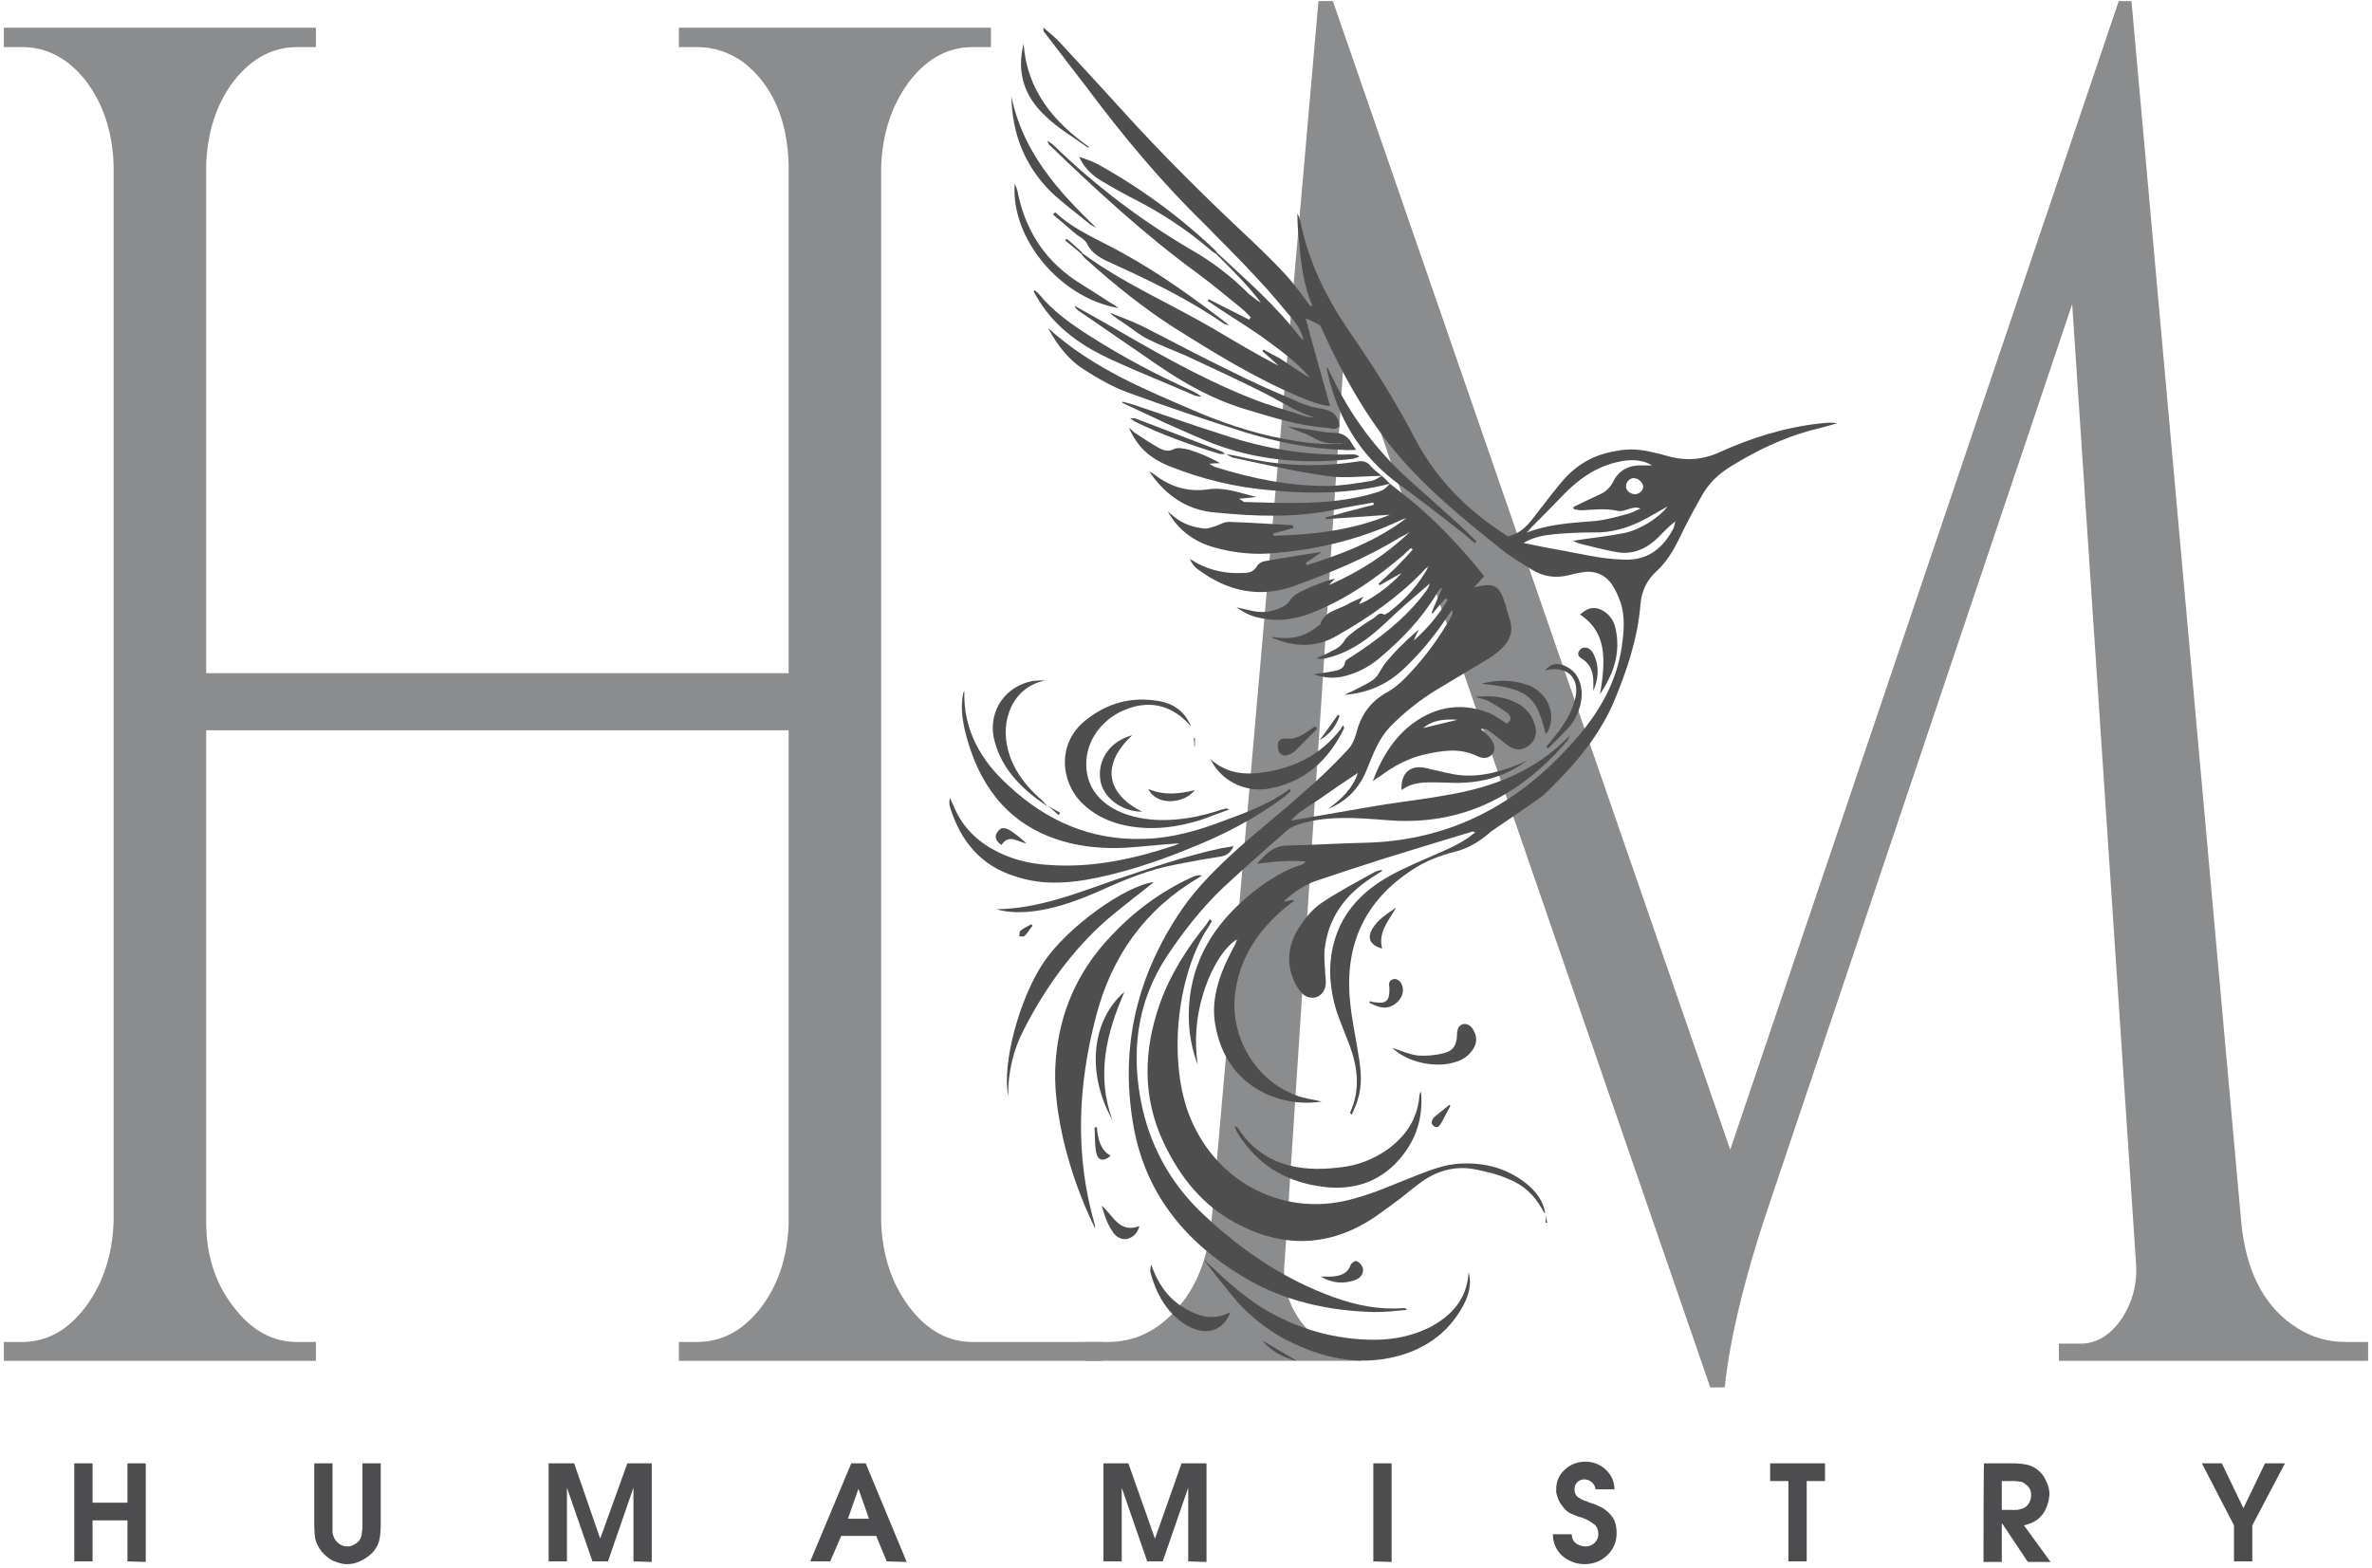 <svg height="283" width="428" viewBox="0 0 428 283" xmlns="http://www.w3.org/2000/svg" version="1.2">
	<title>HM vector logo </title>
	<style>
		.s0 { fill: #8a8c8e } 
		.s1 { fill: #4d4d4f } 
		.s2 { fill: #4e4e4f } 
	</style>
	<g>
		<g>
			<path d="m125.8 242.2q6.7 0 11.5-6.2 4.7-6.2 5-15.1v-89.1h-105.1v88.7q0 9 4.9 15.3 4.8 6.4 11.5 6.4h3.4v3.4h-56.3v-3.4h3.3q6.7 0 11.5-6.4 4.7-6.4 5-15.3v-190.7q-0.3-9-5-15.2-4.8-6.1-11.5-6.1h-3.3v-3.5h56.3v3.5h-3.4q-6.6 0-11.4 6.1-4.7 6.2-5 15.2v91.7h105.1v-91.7q-0.3-12.4-8.2-18.6-3.9-2.7-8.2-2.7h-3.4v-3.5h56.3v3.5h-3.3q-6.7 0-11.5 6.3-4.7 6.4-5 15.3v190.4q0.3 9 5 15.3 4.8 6.4 11.5 6.4h23.4v3.4h-76.4v-3.4c0 0 3.3 0 3.3 0z" class="s0"></path>
			<path d="m423.2 242.2h4.1v3.4h-55.8v-3.1h3.9q4.4 0 7.5-4.6 3-4.7 2.5-10.2l-11.5-172.8-54 160.5q-7.2 20.9-8.7 35h-2.6l-65.8-190.7-11 168q-0.6 5.5 2.5 10.2 3.1 4.6 7.2 4.6h4.1v3.1h-49.8v-3.4h4.1q7.2 0 12.4-5.9 5.3-5.8 6.3-15.8l19.3-220.3h2.6l71.7 207.3 70.1-207.3h2.3l19.8 220.3q1.3 13.8 10.3 19.3 3.9 2.4 8.5 2.4z" class="s0"></path>
		</g>
		<g>
			<path d="m13.4 264.1h3.3v7.1h6.3v-7.1h3.3v17.8l-3.3-0.1v-7.4h-6.3v7.4h-3.3z" class="s1"></path>
			<path d="m60 264.1v11.1q0 0.1 0 0.1 0 0.1 0 0.1 0 0.1 0 0.2 0 0 0 0.1 0 0.5 0 1 0.1 0.4 0.3 0.9 0.4 0.7 1 1.1 0.6 0.4 1.4 0.4 0 0 0.1 0 0 0 0 0 0.6 0 1.2-0.4 0.6-0.3 0.9-0.8 0.4-0.6 0.4-1.3 0.1-0.6 0.1-1.3 0 0 0-0.1 0 0 0 0v-11.1h3.3v11.1q0 1.3-0.2 2.5-0.2 1.2-1.1 2.3-0.9 1-2.1 1.6-1.3 0.7-2.6 0.7-0.1 0-0.3 0-0.1 0-0.2 0-1.2-0.2-2.3-0.7-1-0.6-1.8-1.5-0.9-1.1-1.2-2.3-0.2-1.2-0.2-2.6v-11.1z" class="s1"></path>
			<path d="m99.1 264.1h4.5l4.7 13.6 4.9-13.6h4.4v17.8l-3.3-0.1v-13.3l-4.6 13.3h-2.8l-4.6-13.3v13.3h-3.3v-17.7z" class="s1"></path>
			<path d="m153.6 264.1h2.6l7.4 17.8-3.6-0.1-1.9-4.6h-6.3l-2 4.6h-3.6zm3.2 10l-1.9-5.4-1.9 5.4z" class="s1"></path>
			<path d="m199.1 264.1h4.5l4.8 13.6 4.8-13.6h4.5v17.8l-3.3-0.1v-13.3l-4.6 13.3h-2.8l-4.6-13.3v13.3h-3.3v-17.7z" class="s1"></path>
			<path d="m247.8 264.1h3.3v17.8l-3.3-0.1z" class="s1"></path>
			<path d="m280.1 276.9h3.5q0 1 0.7 1.6 0.8 0.6 1.8 0.6 0.9 0 1.6-0.6 0.7-0.7 0.7-1.6 0-1.3-0.9-1.9-0.8-0.6-1.8-1-0.1 0-0.2-0.1-0.1 0-0.2 0-0.1-0.1-0.1-0.1-0.1 0-0.2 0-0.8-0.3-1.5-0.6-0.7-0.3-1.3-1-0.5-0.6-0.9-1.3-0.3-0.7-0.5-1.5 0-0.2 0-0.3 0-0.1 0-0.3 0-2.2 1.6-3.6 1.5-1.4 3.7-1.4 2 0 3.6 1.4 1.6 1.5 1.6 3.6h-3.4q-0.1-0.8-0.7-1.3-0.6-0.5-1.3-0.5-0.8 0-1.3 0.5-0.5 0.5-0.5 1.3 0 0.9 0.6 1.4 0.6 0.4 1.3 0.7 0.1 0 0.2 0 0.1 0.1 0.2 0.1 0.1 0 0.2 0.1 0.1 0 0.2 0.1 0.9 0.2 1.6 0.6 0.8 0.3 1.4 0.8 1 0.8 1.5 1.8 0.4 1 0.4 2.3 0 2.4-1.7 4-1.7 1.6-4.1 1.6-2.2 0-4-1.5-1.7-1.6-1.7-3.9z" class="s1"></path>
			<path d="m322.7 267.3h-3.3v-3.2h9.9v3.2h-3.3v14.5h-3.3z" class="s1"></path>
			<path d="m358 264.1h5.1q1.3 0 2.4 0.2 1.2 0.2 2.2 1 1 0.8 1.5 2 0.6 1.2 0.6 2.4 0 0.3-0.1 0.7 0 0.3-0.1 0.6-0.2 0.8-0.5 1.4-0.3 0.7-0.8 1.2-0.6 0.7-1.4 1.1-0.8 0.4-1.7 0.6l4.8 6.6h-4.1l-4.6-6.9h-0.1v6.9h-3.3c0 0 0-17.8 0.1-17.8zm5.1 8.4q0.2 0.1 0.4 0 0.3 0 0.5 0 0.5-0.1 0.9-0.2 0.5-0.2 0.8-0.5 0.4-0.4 0.6-0.9 0.2-0.5 0.2-1 0-0.6-0.2-1.1-0.3-0.6-0.8-0.9-0.5-0.5-1.1-0.5-0.6-0.1-1.3-0.1h-1.9v5.2h1.9z" class="s1"></path>
			<path d="m403.1 275.3l-5.8-11.2h3.6l3.9 8.1 3.9-8.1h3.6l-5.9 11.2v6.5h-3.3v-6.5z" class="s1"></path>
		</g>
		<g>
			<g>
				<path d="m256.7 92.1c-1.9-1.7-3.9-3.2-5.9-4.8q0.1-0.1 0.1-0.1-0.1 0-0.1 0.1 0 0 0 0c-0.4 0.4-0.8 0.9-1.4 1.2-0.9 0.4-1.9 0.6-2.9 0.9-7.3 1.8-14.6 1.4-22 1.2-0.1 0-0.3-0.2-0.9-0.6 1.3-0.1 2.2-0.2 3.1-0.3-2.9-0.7-5.6-1.8-8.6-1.4-3.8 0.6-7.1-0.5-10-2.8-0.3-0.2-0.6-0.3-0.8-0.5 2.9 4.3 6.8 7.1 12 7.5 7.1 0.7 14.3 1 21.5-0.5 2.3-0.5 4.7-0.9 7-1.3q0 0.2 0.1 0.4-4.4 1.1-8.7 2.3 0 0.1 0 0.3 5.8-0.4 11.6-0.8c-6.7 2.8-13.8 3.6-21 3.8q0-0.2-0.1-0.4 1.8-0.5 3.7-1-0.1-0.3-0.1-0.5c-3.8-0.2-7.6-0.5-11.4-0.6-0.9-0.1-1.8 0.5-2.7 0.8-0.6 0.2-1.2 0.4-1.8 0.4-2-0.2-3.9-0.8-5.5-2.1q-0.6-0.5-1.2-1c1.9 3.4 4.8 5.5 8.4 6.5 3.2 0.9 6.5 1.3 9.8 1.1 8.3-0.6 16.2-2.4 23.8-6 0.3-0.2 0.7-0.2 1.1-0.4-5.4 4.1-11.6 6.5-18 8.5q-0.1-0.2-0.2-0.4c0.8-0.6 1.7-1.1 2.9-2-3.8 0.6-7.1 1.1-10.4 1.7-0.5 0.1-1.1 0.5-1.3 0.9-0.6 1-1.4 1.2-2.4 1.2-3 0.2-5.9-0.4-8.5-1.8q-0.6-0.4-1.2-0.7c0.4 0.9 0.9 1.5 1.5 1.9 5.4 4 11.2 5.2 17.5 2.9 6.5-2.4 12.9-5 18.9-8.7 0.6-0.3 1.2-0.6 1.8-1-4.2 4-8.9 7.1-14.6 9.6 0.6-0.7 0.9-1 1.1-1.2-1.9 0.5-3.7 1.2-5.4 2-1.1 0.5-2.2 1-2.9 2.2-0.4 0.6-1.3 1-2 1.3-1.7 0.7-3.5 0.7-5.3 0.2-0.6-0.1-1.3-0.3-2.2-0.5 1.7 1.2 2.9 1.7 4.6 2 3.5 0.7 6.8 0 10-1.4 5.7-2.4 10.8-6 15.5-10q0.7-0.7 1.4-1.3 0.2 0.2 0.3 0.3c-1 1.1-2 2.2-3 3.2-1.1 1-2.1 2-3.2 3q0.1 0.1 0.3 0.2 1.9-1.1 3.9-2.2c-1.9 2.3-6.2 5.3-7.7 5.6 0.2-0.3 0.4-0.6 0.8-1.3-1.2 0.6-2.1 0.9-2.9 1.4-1.8 1-4.1 1.2-4.9 3.6 0 0.1-0.2 0.2-0.3 0.2-2.1 1.8-4.4 2.5-7.1 2.2q-0.7-0.1-1.5-0.1c4.1 1.8 8.1 2 12-0.3 5.6-3.2 10.8-6.8 15.3-11.4 0.4-0.5 0.9-0.9 1.3-1.3-1.8 3.4-4.3 6.2-7.3 8.5-0.3 0.2-0.8 0.5-0.9 0.4-0.8-0.5-1.2 0.2-1.6 0.5q-1.8 1.1-3.6 2.4c-0.7 0.6-1.5 1.1-1.9 1.8-0.6 1-1.4 1.5-2.3 1.9-0.9 0.5-1.9 0.9-2.8 1.3 0.4 0.1 0.9 0.1 1.3 0.1 3.9-0.8 7.1-2.8 10-5.4 1.6-1.4 3.1-2.9 4.7-4.3 1.5-1.3 3-2.6 4.5-3.9-0.2 0.7-0.6 1.3-1 1.8-3.6 4.7-8.2 8.2-13.1 11.4-0.5 0.3-1.2 0.7-1.2 1-0.2 1.2-1 1.4-1.9 1.6-1.1 0.2-2.3 0.4-3.8 0.6 2.1 0.7 3.9 0.8 5.7 0.3q3.5-0.9 6.3-3.3c3.9-3.3 7.5-7 10.2-11.5 0.2-0.4 0.5-0.7 0.8-1.1q0.1 0.1 0.2 0.1-1 2.2-1.9 4.4 0.1 0.1 0.2 0.1 1.2-1.4 2.3-2.7 0.2 0.1 0.4 0.3c-1.6 2.7-3.7 5.2-6.1 7.3q0.4-1 0.9-2c-2.3 2-4.4 4-6.2 6.3-0.8 1.1-1.2 2.4-2.5 3.1-1.1 0.7-2.3 1.2-3.4 1.8-0.5 0.2-0.9 0.4-1.3 0.6 4.2-0.3 7.8-1.9 10.8-4.8q4.2-4 7.4-8.8c0.4-0.6 0.8-1.1 1.2-1.7 0.2 0.5 0 0.8-0.1 1.1q-3.3 5.9-7.9 10.7c-1.2 1.3-2.5 2.4-4 3.2-2.9 1.7-4.5 4.1-5.3 7.3-0.3 1.1-0.8 2.2-1.6 3-2.5 2.7-5.2 5.3-8 7.7-3.9 3.5-8.1 6.8-12 10.3-3.6 3.3-7.1 6.7-9.9 10.8-7.9 11.6-11.1 24.4-8.8 38.3 2 12.6 9.3 21.6 20 28 7.2 4.3 15.2 6.1 23.6 6.3 2 0 3.9-0.2 5.9-0.4-0.3-0.3-0.5-0.4-0.8-0.3-4.3 0.3-8.4-0.5-12.5-2-8.6-3.1-16.1-8.1-22.8-14.3-6-5.4-9.9-12-11.7-19.9-2.1-9.7-1.1-18.9 4.5-27.4 3-4.5 6.3-8.7 10.2-12.4 3.8-3.5 7.6-6.9 11.5-10.3 0.7-0.6 1.7-0.9 2.6-1.2 4.9-1.4 10-1 15.1-0.6 13.5 1.2 24.1-4.2 32.7-14.2 0.3-0.3 0.4-0.7 0.6-1.1-6.1 6.4-13.8 9.4-22.3 10.8-3.7 0.7-7.4 1.1-11.2 1.7-5.5 0.9-11 1.9-16.9 2.9 0.7-0.6 1.1-1.1 1.6-1.5 1.2-0.8 2.4-1.6 3.6-2.4q3.4-2.4 6.9-4.7c-0.9 2.8-3 4.8-5.4 6.5 3.5-1.4 5.8-3.9 7.1-7.3 1.1-2.7 2.1-5.4 4.1-7.5q3.8-3.9 8.4-6.7 4.7-2.8 9.5-5.7c0.9-0.6 1.7-1.2 2.4-1.9 1.4-1.4 2-3.1 1.3-5.1q-0.4-1.4-0.8-2.8c-1.1-3.4-1.9-3.9-5.6-3 0.7-0.8 1.2-1.4 1.8-2-3.4-4.3-7.1-8.3-11.1-11.9z" class="s2"></path>
				<path d="m328.6 76.4c-6.5 0.7-12.6 2.6-18.5 5.3-3.2 1.4-6.3 1.5-9.6 0.5q-1-0.3-2-0.5c-2.3-0.6-4.6-0.8-6.9-0.3-3.8 0.6-6.9 2.3-9.4 5.1-1.9 2.2-3.6 4.5-5.4 6.8-1.2 1.6-2.5 3-4.7 3.5-7-4.4-12.7-10-16.6-17.3-3.5-6.7-7.4-13-11.7-19.2-4.3-6.2-7.7-12.9-9.2-20.5-0.1-0.4-0.3-0.9-0.5-1.3 0 1.7 0.1 3.3 0.3 4.9 0.3 4 0.8 8 2.4 11.8-0.2 0-0.4 0-0.5-0.1-1.4-1.9-2.8-3.9-4.4-5.6-2-2.2-4.1-4.2-6.3-6.3-8-7.5-15.9-15.3-23.3-23.5-3.8-4.2-7.6-8.3-11.4-12.4-0.8-0.8-1.7-1.5-2.6-2.3-0.1 0.5 0 0.7 0.2 0.9 2.5 3.3 5.1 6.6 7.6 9.9 6.5 8.7 13.4 17 21.2 24.6 3.2 3.3 6.5 6.5 9.6 9.9 2.3 2.4 4.3 4.9 6.5 7.5 0.8 1 1.5 2.2 1.8 3.6-0.4-0.3-0.7-0.6-0.9-0.9-4.3-5.6-9.6-10.1-14.7-14.9q-0.1 0.1-0.2 0.2c2.8 2.8 5.7 5.6 8.1 8.8-0.8-0.4-1.4-1-2.1-1.5-3.2-3.2-6.7-5.9-10.6-8.1-9-5.3-17.2-11.5-24.7-18.8-0.3-0.3-0.7-0.5-1.1-0.8 0.1 0.4 0.2 0.6 0.4 0.8 8.6 8.3 17.3 16.3 26.9 23.3 2.7 2 5.3 4.2 7.9 6.3 0.5 0.4 1 1 1.5 1.5q-0.2 0.2-0.3 0.4-3.7-1.9-7.3-3.7-0.1 0.1-0.2 0.3c3.2 2.2 6.5 4.2 9.7 6.4 3.1 2.3 6.3 4.5 8.8 7.5-1-0.5-1.9-1.2-2.9-1.8q-1.3-0.9-2.7-1.8c-1-0.5-1.9-1-2.8-1.5q-0.1 0.1-0.2 0.3 1.5 1.3 2.9 2.6c-4.1-2.1-7.9-4.4-11.8-6.7-7.9-4.6-16.3-8.2-23.6-13.6q-0.1 0-0.2 0.1c0.3 0.4 0.6 0.8 1 1.1 4.9 4.4 10.1 8.6 15.7 12.2 7.3 4.6 14.6 9.1 22.6 12.5 1.8 0.7 3.5 1.5 5.6 1.7-1.5-5.4-3-10.6-4.4-15.8 0.3 0 1.6 0.7 2.6 1.2 4.2 9.3 9.1 18.2 16.1 25.7 5 5.4 10.7 10 16.3 14.5 1.8 1.5 3.9 2.7 5.8 3.9 2.1 1.3 4.4 1.6 6.7 1q1.1-0.3 2.3-0.5c2.2-0.4 4.1 0.3 5.4 2.1 0.7 1 1.2 2.2 1.6 3.3 0.9 2.7 0.6 5.5 0.2 8.2-0.9 6-3.8 11.2-7.6 15.7-10.1 12-22.7 19.1-38.6 19.5-4.7 0.1-9.4 0.4-14 0.5-2.6 0-4 1.5-5.6 3.3 3-0.4 5.8-0.7 8.9-0.4-0.4 0.2-0.5 0.4-0.7 0.5-3.3 1-6.2 2.9-8.9 5-6.1 4.9-10.4 10.9-11.4 18.9-0.5 4.2-0.1 8.3 1.4 12.2-0.6-4.2-0.3-8.3 0.9-12.4 1.4-4.8 3.9-8.9 6.4-10.3-0.8 1.6-1.7 3.2-2.4 4.8-1.5 3.5-2.4 7.1-1.7 10.8 1.9 11.3 11.9 15 19.2 13.8-1.7-0.4-3.5-0.6-5.1-1.3-7.4-3-11.8-11.2-10.4-19.1 1-6.1 4.3-10.7 8.9-14.6q0.8-0.6 1.6-1.2-0.1-0.1-0.2-0.2c-0.4 0.1-0.9 0.2-1.7 0.3 1.9-1.7 3.7-3 5.8-3.7q6.2-2.1 12.5-4.1c5.2-1.6 10.4-3.2 15.7-4.8 0.1-0.1 0.3 0 0.6 0.1-2.1 1.8-4.4 2.8-6.7 3.8-2.9 1.3-5.9 2.5-8.6 4-4.9 2.7-8.7 6.5-10.2 12.1-1.1 4.1-0.8 8.2 0.4 12.2 0.7 2.1 1.6 4.2 2.4 6.3 1.5 4.1 2 8.1 0.1 12.2 0 0.1 0.2 0.2 0.3 0.4 0.4-1 0.9-1.9 1.1-2.8 0.8-2.5 0.6-5 0.2-7.5-0.5-3.4-1.3-6.8-1.6-10.2-1-10.1 2.6-18.1 11.2-23.7 2.4-1.6 5-2.6 7.8-3.3 2.4-0.6 4.5-1.9 6.4-3.6 0.2-0.2 8.5-5.7 9.5-6.6 1.2-1.1 2.3-2.3 3.5-3.5 3.7-3.9 6.9-8.1 9.1-13.1 2.4-5.7 4.4-11.6 4.9-17.8 0.2-2.5 1.2-4.5 3-6.1 1.6-1.5 2.8-3.4 3.8-5.4 1.3-2.7 2.7-5.4 4.2-8 1.3-2.4 3.2-4.2 5.6-5.6 4.4-2.7 9-4.9 14-6.3q2.5-0.6 4.9-1.3c-1-0.2-1.9-0.1-2.9 0zm-52.3 18.8c1.9-1.9 3.9-3.9 5.8-5.9 2.7-2.8 5.8-5 9.7-5.9 2.1-0.5 4.3-0.6 6.3 0.6q-0.9 0-1.8 0c-2.4-0.1-4.3 0.9-5.3 3.1-0.7 1.2-1.5 1.8-2.7 2.3-1.5 0.7-3 1.4-4.4 2.1q0 0.2 0.1 0.4c0.5 0.1 0.9 0.2 1.4 0.2 2.1-0.1 4.3-0.4 6.5 0.1 0.8 0.2 1.7-0.3 2.6-0.5 0.4-0.1 0.9-0.2 1.5 0.1-0.8 0.3-1.6 0.8-2.5 1-2.2 0.6-4.4 1.2-6.6 1.3-3.9 0.3-7.7 0.6-11.4 2q0.4-0.4 0.8-0.9zm18.8-6c-0.9 0-1.7-0.6-1.7-1.4 0-0.8 0.6-1.5 1.4-1.5 0.8 0 1.6 0.7 1.7 1.5 0 0.7-0.6 1.3-1.4 1.4zm6.9 6.1c-1.9 3.6-4.6 5.9-9 5.7-4.3-0.1-8.4-1.2-12.5-1.9-1.8-0.3-3.5-0.7-5.6-1.1 2-1.2 3.9-1.4 5.7-1.6 2.2-0.2 4.5-0.3 6.8-0.3 3.5 0.1 6.7-0.9 9.8-2.6 1.2-0.7 2.3-1.3 3.7-2.1-1.5 2-4.9 4.2-7.8 4.8-3 0.6-6.1 0.9-9.3 1.4 0.5 0.2 0.8 0.4 1.2 0.5 2.4 0.6 4.7 1.2 7 1.6 2.9 0.4 5.3-0.8 7.3-2.8 0.9-0.9 1.8-1.9 3-2.8-0.1 0.4-0.2 0.8-0.3 1.2z" class="s2"></path>
				<path d="m275.4 213.6c-3.4-2.7-7.4-3.8-11.7-3.6-3 0.1-5.7 1.2-8.5 2.3-3.6 1.4-7.1 3-10.8 4-12.3 3.6-24.7-2.6-29.6-14.5-4.1-9.9-2.5-25.2 2.8-33.8q0.6-0.9 1.1-1.8-0.2-0.1-0.4-0.3-0.3 0.4-0.6 0.9c-3.5 4.3-6.5 9-8.4 14.3-3 8.5-3.2 17 0.7 25.2 2.9 6.1 7 11.3 13.1 14.5 8.4 4.5 16.8 4.3 24.9-1.1 1.6-1.1 3.2-2.3 4.8-3.5 1.2-1 2.5-2 3.7-2.9 2.8-2 6-2.9 9.4-2.3 2.1 0.4 4.3 0.9 6.3 1.8 2.6 1 4.7 2.9 6.1 5.5 0.1 0.3 0.3 0.5 0.5 0.7-0.3-2.3-1.7-4-3.4-5.4z" class="s2"></path>
				<path d="m278.9 218.9q0 0.1 0 0.2v-0.1q0 0 0-0.1z" class="s2"></path>
				<path d="m195.9 158.8c6.3-1.1 12.4-3.1 18.3-5.5 6.4-2.5 12.4-5.6 17.8-9.7 0.4-0.3 0.6-0.6 0.9-0.8q-0.1-0.2-0.2-0.4c-3.6 2.7-7.7 4.2-11.8 5.7-4.7 1.8-9.5 3.2-14.6 3.3-9.4 0.3-17.4-3.2-24.2-9.5-5-4.5-8.3-10-8.1-17.2-0.1 0.2-0.2 0.3-0.2 0.4-0.6 3 0 5.8 0.8 8.6 2.6 8.9 7.9 15.4 17.1 18.1 3.7 1.1 7.6 1.4 11.4 1.2 3.2-0.2 6.4-0.6 9.7-0.8-0.3 0.1-0.4 0.2-0.6 0.3-7.5 2.5-15.1 4.2-23 3.6-3.6-0.2-7.1-1.1-10.2-2.9-3.2-1.8-5.6-4.4-7-7.9-0.2-0.4-0.4-0.9-0.6-1.3q-0.2 0.9 0 1.6c1.9 6.2 5.6 10.7 11.9 12.6 4.2 1.4 8.4 1.3 12.6 0.6z" class="s2"></path>
				<path d="m197.8 183.3c2.8-10.7 8.8-19.2 18.5-24.9 0.2-0.1 0.4-0.3 0.6-0.4-0.8-0.1-1.4 0.1-2 0.4-5.6 2.6-10.4 6.2-14.5 10.6q-8.9 9.4-9.9 22.3c-0.4 4.8 0.3 9.5 1.3 14.1 1.3 5.6 3.2 11 5.8 16.3 0-0.3 0-0.6-0.1-0.8-3.6-12.6-3-25.1 0.3-37.6z" class="s2"></path>
				<path d="m276.9 130.7c-0.6-2.1-2.1-3.4-4-4.2-2-0.8-4.1-1-6.7-0.7 1.1 0.3 1.7 0.4 2.3 0.7 1.2 0.6 2.4 1.4 3.5 2.2 0.6 0.5 0.9 1.2-0.1 1.9-1.1-0.7-2.2-1.5-3.4-2-5.3-2-10.2-0.9-14.5 2.7-3 2.6-4.9 5.9-6.3 9.7q0.6-0.5 1.3-0.9c2.4-1.8 5-3.2 7.9-3.9 3.2-0.7 6.3-1.3 9.5 0.2 1.2 0.6 2.1 0.5 2.8-0.2 0.7-0.8 0.6-1.8-0.3-3-0.5-0.6-1.1-1.1-1.7-1.6q0.8-0.2 1.3 0.2 1.6 1.1 3.1 2.4c1.5 1.2 2.7 1.4 4.1 0.5 1.3-0.9 1.8-2.4 1.2-4zm-20.1 0.7c1.4-1.2 3.2-1.7 6.2-1.5q-3.4 0.8-6.2 1.5z" class="s2"></path>
				<path d="m257.9 239.6c-3.1 1.5-6.4 2.2-9.8 2.2-7.2 0-13.9-1.9-20.1-5.6-3.5-2.2-6.5-4.8-9.4-7.6q-0.7-0.6-1.3-1.2c-0.1 0.1 3.9 5.1 6 7.6 2.3 2.5 4.9 4.6 7.8 6.3 6.1 3.3 12.6 5.2 19.6 3.8 5.9-1.2 10.5-4.2 13.4-9.6 0.9-1.8 1.5-3.7 0.9-5.9-0.3 4.9-3.1 7.9-7.1 10z" class="s2"></path>
				<path d="m234.4 72.6c-4.2-1.8-8.4-3.6-12.5-5.7-5.4-2.6-10.6-5.4-15.9-8.1-1.9-0.9-3.9-1.6-5.8-2.4 0.9 0.9 2 1.5 3 2.2 1.3 0.9 2.5 1.9 3.9 2.6 2.2 1.1 4.6 2 6.9 3 5.1 2.4 10.2 4.7 15.2 7.3 2.7 1.4 5.2 3.1 8.2 3.9-0.5-0.1-1.1-0.1-1.6-0.2-3.5-1.1-7.1-2.1-10.5-3.5-9-3.6-17.4-8.5-25.7-13.3q-2.8-1.6-5.7-3.2c0.1 0.4 0.4 0.6 0.6 0.8 4.8 3.3 9.6 6.6 14.4 9.9 5.1 3.5 10.4 6.4 16.3 8.1 4.7 1.4 9.3 2.9 14.2 3.2 0.8 0.1 1.7 0.5 2.3-0.3-0.2-1.9-1.3-2.8-3.1-3.1-1.4-0.2-2.8-0.6-4.2-1.2z" class="s2"></path>
				<path d="m201.9 148.7c4.9 1.3 9.7 0.8 14.4-0.6 1.8-0.6 3.5-1.3 5.5-2-0.4-0.2-0.5-0.2-0.5-0.2q-0.4 0.1-0.8 0.2c-4.2 1.4-8.5 2.2-12.9 1.8-2.8-0.3-5.4-1-7.7-2.6-2.5-1.8-3.8-4.1-3.9-7.2-0.1-4.5 3-8.6 7.5-10.2 4.4-1.6 8.3-0.4 11.4 3.2-1.1-2.7-3.2-4.2-6-4.6-4.8-0.8-9.1 0.4-12.9 3.4-5.3 4.1-4.7 11.1-0.8 15 1.9 1.9 4.2 3.1 6.7 3.8z" class="s2"></path>
				<path d="m247.5 158.4q0.9-0.6 1.9-1.2-0.1-0.1-0.1-0.2c-0.5 0.1-0.9 0.2-1.3 0.4-3.2 1.8-6.5 3.5-9.6 5.6-1.6 1.1-2.9 2.7-4 4.4-2.1 3.2-2.4 6.8-0.6 10.3 0.4 0.7 0.9 1.4 1.5 1.9 1.7 1.1 3.6 0.2 3.9-1.8 0.1-0.8-0.1-1.7-0.1-2.6-0.1-1.2-0.2-2.5-0.1-3.7 0.6-5.8 3.7-10 8.5-13.1z" class="s2"></path>
				<path d="m199.6 166.1c2.9-2.5 5.9-4.7 8.6-6.9-5.1 0.6-15.6 8.1-19.9 14.5-4.4 6.6-7.5 18.2-6.4 24.1 0-4.3 0.9-8.3 2.9-12.1 3.8-7.4 8.6-14.1 14.8-19.6z" class="s2"></path>
				<path d="m223.3 203.5c-0.1-0.1-0.2-0.1-0.5-0.3 0.1 0.4 0.2 0.7 0.3 0.9 0.4 0.7 0.8 1.4 1.3 2 3.4 4.6 8.1 7.2 13.7 8 5 0.8 9.7-0.2 13.5-3.9 3.6-3.6 5.3-8 4.8-13.2-0.2 0.3-0.3 0.6-0.3 0.9-0.4 4.2-2.5 7.2-5.8 9.6-2.6 1.8-5.5 2.9-8.6 3.2-7.3 0.9-14-0.4-18.4-7.2z" class="s2"></path>
				<path d="m195.6 66.7c2.5 1.6 5.1 3.1 7.8 4.1q10.7 3.9 21.5 7.3c5.7 1.7 11.5 2.9 17.5 3.1 0.7 0.1 1.4 0 2.3 0-0.4-0.6-0.6-0.9-0.8-1.2-0.7-1.3-1.8-1.9-3.3-1.9-1.3 0-2.6-0.3-3.9-0.5q-2.1-0.3-4.3-0.6c1.1 0.6 2.2 0.9 3.2 1.3 1.1 0.5 2.1 1.2 3.2 1.5 1.1 0.3 2.3 0.2 3.5 0.3-2.8 0.1-5.6 0-8.4-0.5-6-0.9-11.7-2.7-17.3-5-9.5-4.1-19.2-7.9-27.5-15.4 1.8 3.3 3.8 5.8 6.5 7.5z" class="s2"></path>
				<path d="m244.2 82.8c0.4-0.1 0.8-0.3 1.1-0.4-0.5-0.4-0.9-0.4-1.4-0.4-7.9 0.3-15.6-1-23.1-3.5-5.4-1.7-10.7-3.6-16.1-5.4q-1.1-0.3-2.1-0.6-0.1 0.1-0.1 0.2c2.6 1.2 5.3 2.5 7.9 3.7 3.2 1.4 6.4 2.9 9.7 4.1 7.8 2.7 15.9 3.3 24.1 2.3z" class="s2"></path>
				<path d="m253.7 86.1q-7.9-7.3-12.7-16.8c-0.5-1-1-2-1.5-3-0.1 0.2-0.2 0.2-0.1 0.3 1.8 8.6 6 15.8 13.3 21 3.4 2.5 6.8 5.1 10.1 7.7 1.2 0.9 2.2 1.8 3.3 2.7q0.2-0.1 0.3-0.3c-1.3-1.3-2.6-2.6-4-3.8-2.9-2.6-5.8-5.2-8.7-7.8z" class="s2"></path>
				<path d="m229.1 142.3c6.4-1.2 10.6-5.1 13.4-10.8 0.1 0 0-0.2-0.1-0.6-0.3 0.3-0.4 0.5-0.5 0.7-3.4 4.4-7.9 6.8-13.3 7.7-3.6 0.6-7.1 0.5-10.2-2.3 2.4 4.8 7.4 6 10.7 5.3z" class="s2"></path>
				<path d="m196.1 43.9c1 2.1 2.9 2.9 4.9 3.8 6.8 3.1 13.6 6.4 19.8 10.7 0.3 0.2 0.7 0.2 1 0.3-6.1-4.7-12.3-9.2-19-12.9-4.2-2.4-8.8-4.1-12.4-7.5q-0.2 0.2-0.4 0.4 2.1 1.8 4.2 3.6c0.7 0.5 1.5 0.9 1.9 1.6z" class="s2"></path>
				<path d="m215.6 71.4c0.4 0.1 0.8 0.2 1.2 0.2-0.6-0.5-1.2-0.8-1.8-1.1-6.2-2.8-12.3-6-18.1-9.7-3.5-2.2-6.9-4.6-9.5-7.8-0.2-0.2-0.4-0.4-0.7-0.6q-0.1 0.1-0.2 0.2 0.5 0.8 1 1.7c3.1 5 7.8 8.2 13 10.6 5 2.3 10.1 4.3 15.1 6.5z" class="s2"></path>
				<path d="m219.2 45.1q-9.5-9-21-15.4c-0.9-0.5-2-0.9-3.5-1.4 1.1 2.3 2.6 3.5 4.3 4.5q2.5 1.5 5 2.8c5.2 2.6 10 5.7 14.4 9.5 0.3 0.3 0.7 0.5 1 0.7q0.1-0.1 0.2-0.2c-0.1-0.2-0.2-0.3-0.4-0.5z" class="s2"></path>
				<path d="m188.8 145.4c0 0 0.1 0 0.1 0-0.5-0.5-0.9-1.1-1.5-1.5-2.6-2.4-4.6-5.1-5.5-8.5-0.7-2.7-0.6-5.3 0.6-7.9q1.9-3.8 6.1-4.7c-1 0-2.1 0-3.1 0.3-4.7 1.3-7.4 6-6 10.8 1.4 5.1 5 8.6 9.3 11.5z" class="s2"></path>
				<path d="m189 145.4q0 0-0.1 0 0.1 0 0.1 0z" class="s2"></path>
				<path d="m185 164.6c4.7-0.3 9-1.9 13.2-3.7 4.6-2.1 9.2-4 14.1-4.9q4-0.8 7.9-1.4c1.1-0.2 1.8-0.6 2.4-1.9-1 0.2-1.6 0.3-2.3 0.4-6.5 1.4-12.8 3.6-19.1 5.7-6.9 2.4-13.8 5.2-21.4 5.3 1.7 0.5 3.5 0.6 5.2 0.5z" class="s2"></path>
				<path d="m291.5 113.4c-0.3-1.4-1.1-2.5-2.3-3.2-1.5-0.8-2.6-0.6-4.1 0.7 4.1 2.8 5 6.6 3.6 14.4 2.4-3.6 3.8-7.4 2.8-11.9z" class="s2"></path>
				<path d="m221.1 81.9q0.1 0.1 0.2 0.1-0.1-0.1-0.1-0.1z" class="s2"></path>
				<path d="m249.4 85.9q-0.1 0-0.1 0 0 0 0 0c-0.6 0.3-1.2 0.8-1.9 0.9-2.4 0.4-4.9 0.8-7.3 0.9-7.2 0.1-14.1-1.3-20.8-3.4-0.3-0.1-0.6-0.3-1.1-0.6 0.9-0.1 1.4-0.1 2-0.1q-2.7-1.5-5.5-2.4c-0.9-0.2-2-0.5-2.8-0.2-1 0.6-1.9 0.3-2.7-0.1-1.6-0.9-3.1-1.9-4.6-2.9-0.3-0.3-0.6-0.6-0.9-0.8 1.5 3.4 3.6 5.4 7.2 6.9 6 2.4 12.2 3.9 18.6 4.4 7.1 0.7 14.3 0.6 21.3-1.2q-0.7-0.7-1.4-1.4 0 0 0 0z" class="s2"></path>
				<path d="m247.4 84.2c-0.7-0.9-1.5-1.1-2.5-0.9-7 1.1-13.9 0.8-20.8-0.8-0.9-0.2-1.9-0.4-2.8-0.5 0.4 0.2 0.8 0.5 1.2 0.6 5.6 1.2 11.2 2.5 16.9 3.3 3.2 0.5 6.6 0 9.9 0-0.6-0.6-1.4-1.1-1.9-1.7z" class="s2"></path>
				<path d="m193.9 50.5c-5.7-3.9-9-9.3-10.3-16-0.1-0.3-0.2-0.7-0.5-1.4-0.8 9.9 8.2 20.7 18.7 22.5-0.6-0.5-1.1-0.8-1.5-1-2.1-1.4-4.3-2.7-6.4-4.1z" class="s2"></path>
				<path d="m261.6 139.6c-1.5-0.3-3-0.7-4.4-1-2.8-0.6-4.5 1-4.3 4 2-1.5 4.1-1.4 6.3-1.4 1.2 0 2.4 0.1 3.5 0.1 4.8 0 9.1-1.2 12.9-4.1q-0.7 0.3-1.4 0.7c-4.1 1.6-8.2 2.7-12.6 1.7z" class="s2"></path>
				<path d="m213.1 235.7c-2.7-1.8-4.3-4.4-5.4-7.5-0.1 0.6-0.2 1.1-0.1 1.5 0.9 3.4 2.5 6.4 5.2 8.6 0.9 0.7 1.9 1.3 2.9 1.6 2.7 1 5.3-0.2 6.3-3.1-3.4 1.8-6.2 0.6-8.9-1.1z" class="s2"></path>
				<path d="m196.7 40.5c0.3 0.2 0.7 0.4 1.1 0.6-7-6.7-13.3-13.8-15.3-23.7 0.1 6.7 2.4 12.5 7.1 17.2 2.2 2.1 4.7 3.9 7.1 5.9z" class="s2"></path>
				<path d="m265.3 190c0.9-1 1.4-2.2 0.8-3.6-0.4-0.9-0.9-1.6-1.9-1.6-0.9 0.1-1.3 0.8-1.3 2.1-0.1 1.8-0.7 2.8-2.5 3.2-1.5 0.4-3.1 0.5-4.6 0.4-1.5-0.2-2.9-0.8-4.6-1.4 2.8 2.7 7.5 3.5 10.6 2.8 1.3-0.3 2.6-0.8 3.5-1.9z" class="s2"></path>
				<path d="m200.7 202.1c-2.9-8-1.1-15.6 2.2-23.1-6.1 5.3-6.8 14.9-2.2 23.1z" class="s2"></path>
				<path d="m188.6 20.9c2.2 2.2 5 3.8 7.5 5.6 0.1 0.1 0.3 0.1 0.5 0.1-6.5-4.6-11.3-10.3-11.9-18.7-1.3 5.1 0.1 9.5 3.9 13z" class="s2"></path>
				<path d="m204.3 132.7c-3.9 1-6.2 4.3-5.8 7.8 0.3 3.3 3.8 6 7.6 6-6.6-3.3-7.4-8.6-1.8-13.8z" class="s2"></path>
				<path d="m275.9 123.7c-2.8-1-5.6-1.1-8.6-0.3 8.4 0.9 9.9 2.1 11.6 9.1 0.2-0.3 0.4-0.4 0.5-0.7 1.4-3.1-0.2-6.7-3.5-8.1z" class="s2"></path>
				<path d="m282.2 120.1c-1.4-0.5-2.4-0.3-3.4 0.9 3.9-1 6.4 1.3 5.4 5.2-0.4 1.5-1.1 3.1-2 4.4-0.9 1.5-2.1 2.8-3.2 4.2q0.2 0.2 0.3 0.3c1.4-1.4 2.8-2.7 4.1-4.2 1.3-1.8 2.1-3.9 2-6.1-0.2-2.2-1.1-3.8-3.2-4.7z" class="s2"></path>
				<path d="m233 136c0.2-0.1 0.4-0.2 0.5-0.3q2.1-2.1 4.2-4.2-0.2-0.2-0.4-0.4c-1.6 1-3 2.4-5.1 2.2-0.7-0.1-1.5 0.1-1.6 0.9-0.1 0.6 0 1.3 0.3 1.7 0.6 0.7 1.4 0.5 2.1 0.1z" class="s2"></path>
				<path d="m244.3 231.1c1.3-0.4 2-1.5 1.5-2.5-0.2-0.4-0.6-0.9-1.1-1-0.2-0.1-0.9 0.4-1 0.7-0.6 1.7-2 2-3.5 2.1-0.6 0-1.3 0-1.9 0 1.9 1.1 3.9 1.4 6 0.7z" class="s2"></path>
				<path d="m249.3 181.8c2.1 0.4 4.2-1.7 3.8-3.6-0.2-1-0.9-1.6-1.6-1.5-1 0.2-0.9 1-0.8 1.6q0 0.3 0 0.5c0 1.8-0.7 2.4-2.5 2.1-0.3 0-0.7-0.1-1-0.2q-0.1 0.2-0.1 0.3c0.7 0.3 1.4 0.7 2.2 0.8z" class="s2"></path>
				<path d="m198.8 217.6c0.5 1.9 1.1 3.5 2.1 4.9 0.6 0.8 1.5 1.3 2.5 1.1 1.1-0.3 1.8-1 2.2-2.3-3.7 1.3-4.7-1.9-6.8-3.7z" class="s2"></path>
				<path d="m247.7 167.5c-1.1 1.8-0.5 3.1 1.7 3.7-0.8-3 1.2-5 2.5-7.4-1.6 1.1-3.2 2.1-4.2 3.7z" class="s2"></path>
				<path d="m285 117.4c-0.6 0.8 0 1.2 0.6 1.6 1.4 0.9 1.9 2.4 1.9 4q0 0.8 0 1.7c0.9-2.1 1-4.1 0.4-5.8-0.2-0.5-0.4-1.1-0.8-1.5-0.6-0.7-1.7-0.7-2.1 0z" class="s2"></path>
				<path d="m221.2 81.9q-0.1 0-0.1 0 0 0 0 0c0 0 0.1 0 0.1 0z" class="s2"></path>
				<path d="m204.8 75.5c-0.2 0-0.4 0-0.9 0 0.5 0.3 0.7 0.5 0.9 0.6 4.9 2.4 10 4.2 15.2 5.8 0.3 0.1 0.7 0 1.1 0-0.2-0.1-0.4-0.3-0.6-0.4q-7.9-3-15.7-6z" class="s2"></path>
				<path d="m207.2 142.4c1.5 3.1 6.4 2.7 8.4 0.2-2.8 0.7-5.6 1-8.4-0.2z" class="s2"></path>
				<path d="m185.2 152.2q-1.4-1.3-2.9-2.3c-0.8-0.5-1.6-0.7-2.2 0.1-0.7 0.8-0.6 1.7 0.6 2.5 1.4-2.1 2.9-0.5 4.5-0.3z" class="s2"></path>
				<path d="m200.4 208.6c-1.9-1.1-2.3-3.1-2.5-5.2q-0.2 0.1-0.4 0.1c0.1 1.5 0 3 0.3 4.5 0.3 1.5 1.3 1.7 2.6 0.6z" class="s2"></path>
				<path d="m258.8 203.3c0.7 0.4 1-0.2 1.3-0.7q0.8-1.5 1.6-3-0.1-0.1-0.2-0.2c-0.9 0.8-1.9 1.5-2.8 2.3-0.4 0.5-0.6 1.2 0.1 1.6z" class="s2"></path>
				<path d="m234 245.6q-3.1-1.8-6.3-3.7c1.7 1.9 3.8 3.2 6.3 3.7z" class="s2"></path>
				<path d="m241.7 129.2c-0.1-0.1-0.3-0.2-0.3-0.2-1 1.4-2 2.9-3.3 4.6 2-1.2 3-2.6 3.6-4.4z" class="s2"></path>
				<path d="m183.9 169c0.4 0 0.8 0.1 1-0.1 0.5-0.5 0.9-1.2 1.4-1.8q-0.1-0.1-0.2-0.3c-0.7 0.4-1.4 0.7-2 1.2-0.2 0.2-0.1 0.7-0.2 1z" class="s2"></path>
				<path d="m192.5 43.1q-0.2 0.1-0.3 0.3 1.5 1.2 2.9 2.4 0.1-0.1 0.2-0.2-1.4-1.3-2.8-2.5z" class="s2"></path>
				<path d="m191.3 146.7q-1.1-0.6-2.1-1.2 0.9 0.8 1.8 1.6 0.2-0.2 0.3-0.4z" class="s2"></path>
				<path d="m189 145.4q0.1 0.1 0.2 0.1-0.1 0-0.2-0.1z" class="s2"></path>
				<path d="m215.6 133.2q-0.1 0-0.2 0 0.1 0.7 0.1 1.5 0.1 0 0.1 0 0-0.8 0-1.5z" class="s2"></path>
				<path d="m278.9 220.7q0.1 0 0.3 0-0.2-0.7-0.3-1.4 0 0.7 0 1.4z" class="s2"></path>
				<path d="m278.9 219.1q0 0.1 0 0.2 0-0.2 0-0.3c0 0 0 0.1 0 0.1z" class="s2"></path>
			</g>
		</g>
	</g>
</svg>